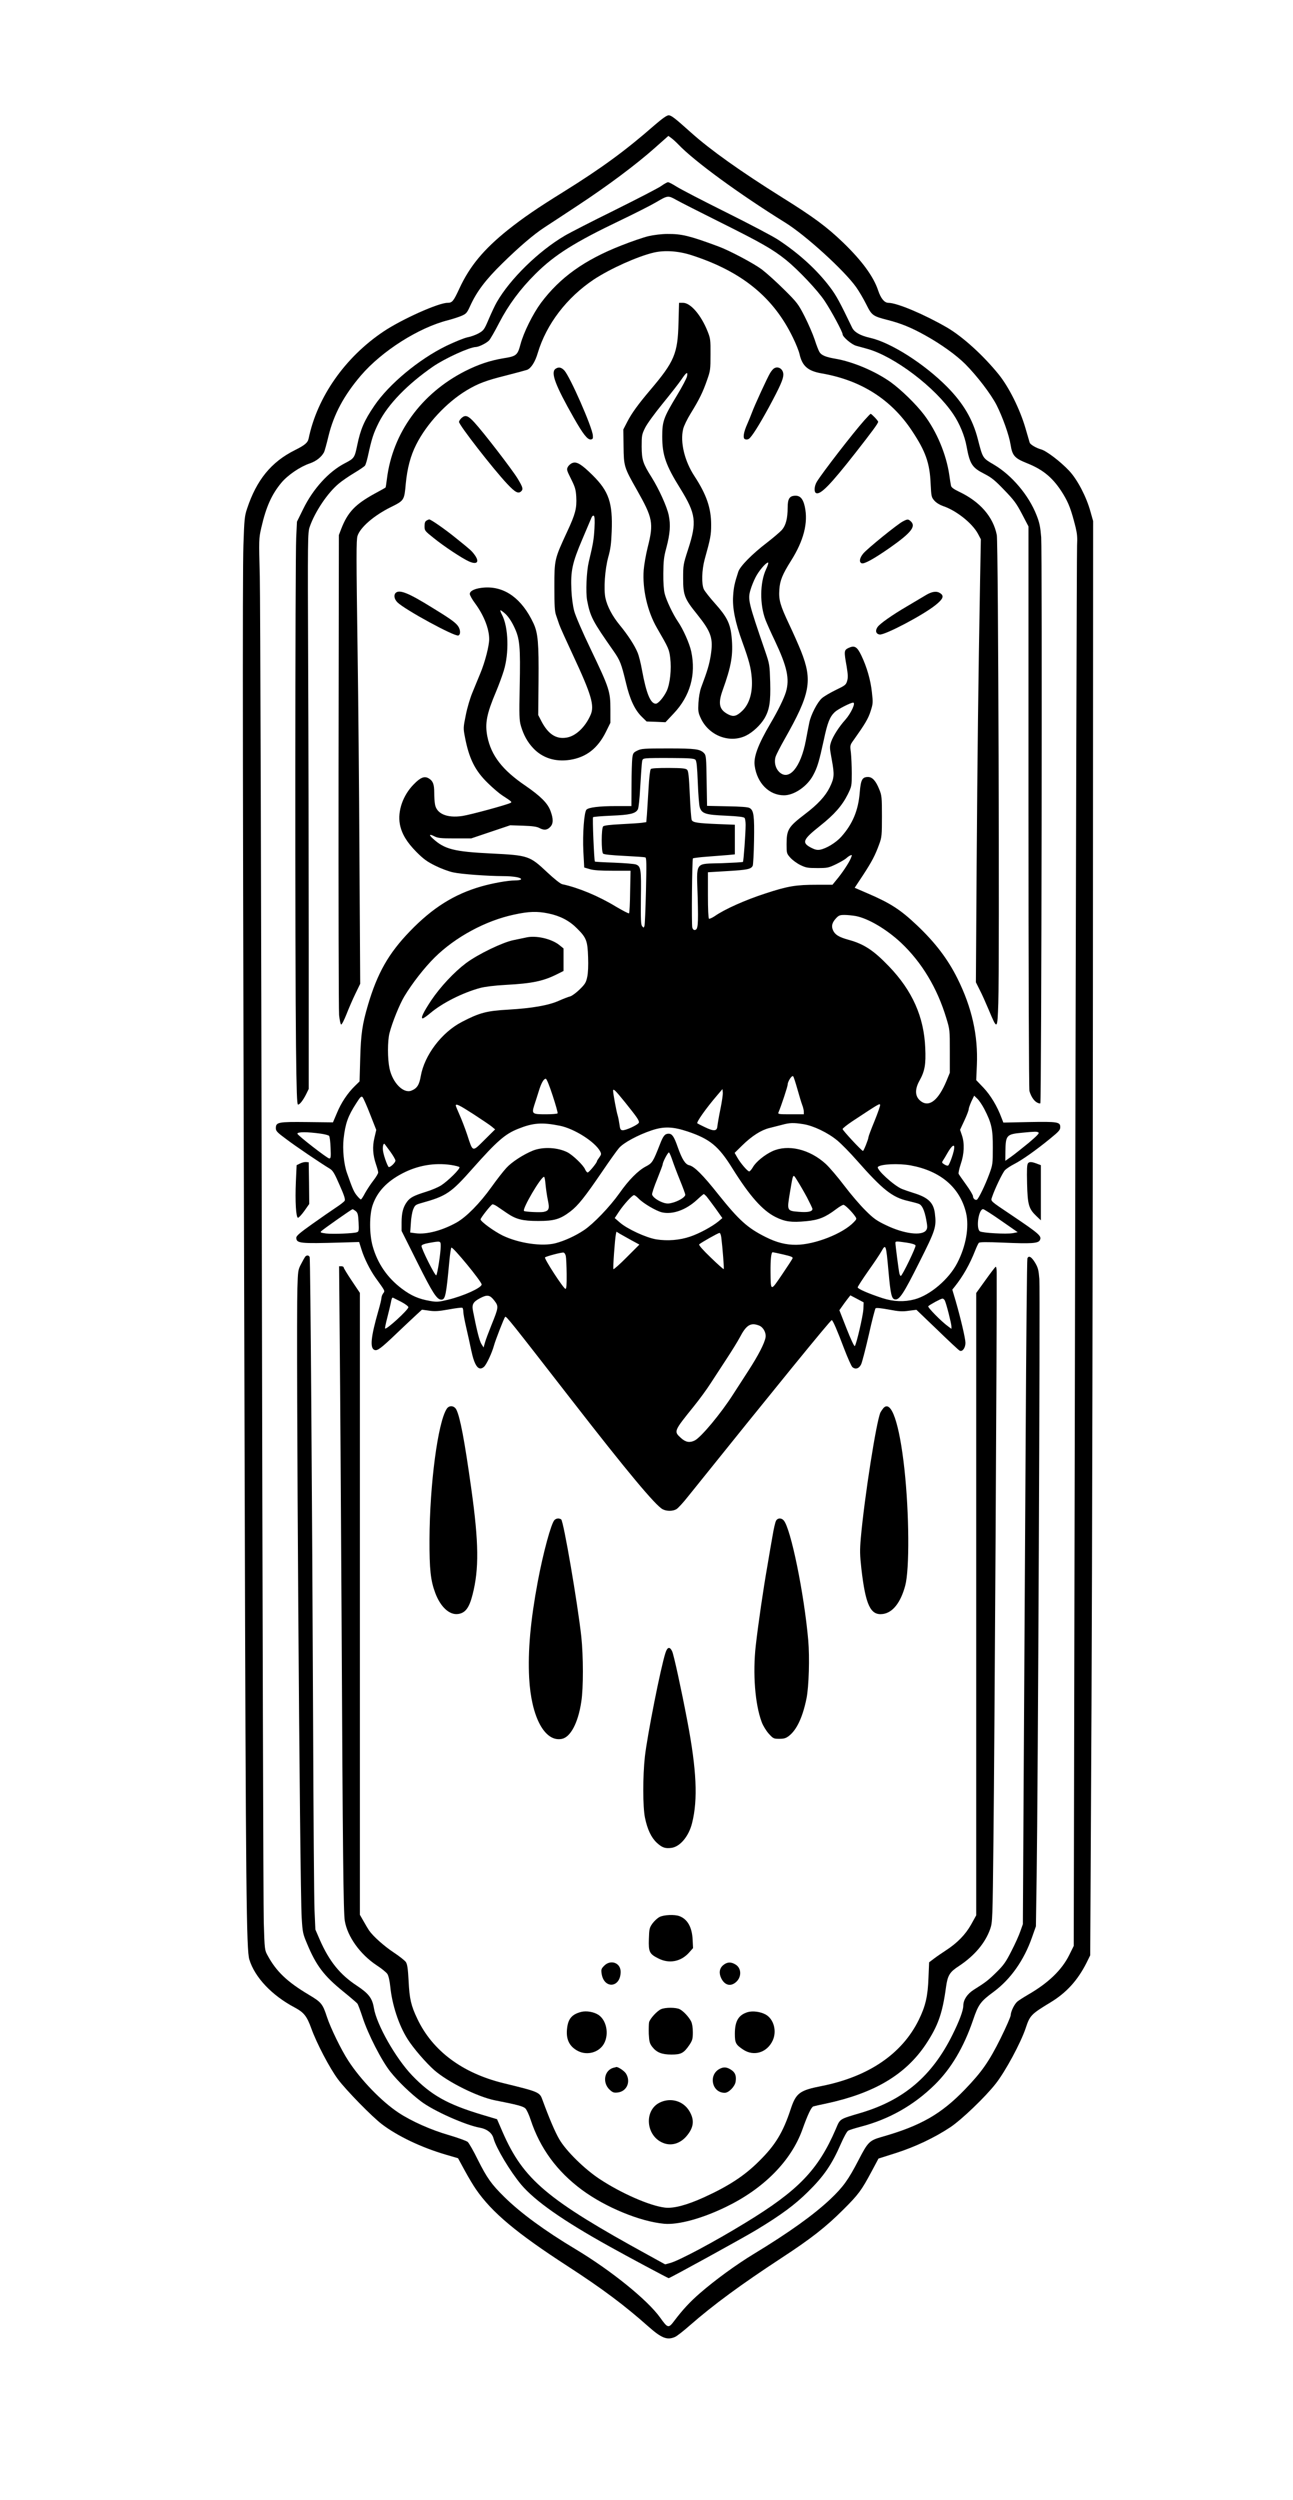<?xml version="1.0" encoding="UTF-8" standalone="yes"?>
<svg version="1.0" xmlns="http://www.w3.org/2000/svg" width="900pt" height="1740pt" viewBox="0 0 1200 2320" preserveAspectRatio="xMidYMid meet">
  <g transform="translate(0,2320) scale(0.1,-0.1)" fill="#000000" stroke="none">
    <path d="M6074 22038 c-269 -236 -494 -400 -844 -618 -250 -155 -376 -242
-517 -354 -224 -180 -353 -335 -449 -542 -56 -121 -67 -134 -111 -134 -84 0
-425 -153 -595 -267 -356 -239 -613 -606 -693 -989 -8 -42 -34 -64 -130 -112
-218 -109 -354 -276 -442 -542 -23 -68 -26 -99 -34 -340 -9 -272 -7 -2250 12
-8765 10 -3740 16 -4271 43 -4358 51 -167 211 -335 424 -447 82 -44 110 -79
151 -192 49 -137 171 -370 248 -473 76 -102 317 -348 408 -417 148 -112 368
-216 593 -282 l113 -33 62 -114 c34 -63 81 -141 104 -174 148 -215 376 -406
853 -715 319 -207 524 -360 750 -561 119 -105 171 -126 243 -95 18 7 79 55
137 106 222 194 475 380 855 629 272 178 410 286 570 446 142 141 170 179 265
357 l63 118 161 51 c181 58 360 143 506 240 104 69 327 283 421 404 90 114
233 380 278 515 39 118 50 130 232 240 146 89 250 203 332 365 l35 71 12 2324
c6 1279 12 4274 13 6655 l2 4330 -24 85 c-38 140 -122 300 -199 382 -81 86
-210 184 -260 198 -44 12 -101 45 -106 63 -2 6 -20 68 -40 137 -51 174 -152
377 -247 495 -143 177 -334 350 -477 434 -211 123 -467 231 -547 231 -37 0
-70 40 -95 114 -43 130 -150 276 -326 446 -152 146 -275 237 -567 419 -383
240 -662 438 -843 600 -154 138 -184 161 -209 161 -17 0 -59 -30 -131 -92z
m221 -178 c151 -158 565 -460 993 -726 189 -117 548 -444 658 -599 27 -38 69
-110 94 -160 51 -103 61 -109 201 -145 121 -31 219 -71 344 -141 145 -80 290
-184 374 -268 110 -111 237 -277 290 -380 56 -111 116 -278 130 -368 16 -102
38 -126 154 -172 153 -61 245 -140 335 -287 51 -85 73 -143 114 -305 15 -63
18 -98 14 -171 -3 -51 -11 -2996 -18 -6544 l-13 -6451 -42 -85 c-69 -139 -195
-260 -383 -368 -41 -24 -86 -53 -99 -64 -28 -25 -60 -91 -61 -126 0 -13 -42
-110 -94 -215 -107 -215 -174 -311 -331 -474 -220 -228 -409 -337 -771 -440
-115 -33 -129 -47 -215 -213 -96 -186 -145 -253 -263 -365 -154 -145 -382
-309 -710 -508 -163 -99 -357 -240 -502 -366 -91 -79 -160 -154 -234 -252 -56
-75 -62 -73 -134 28 -117 163 -454 436 -786 635 -284 170 -509 335 -659 483
-120 118 -161 176 -245 343 -40 82 -83 157 -95 168 -11 10 -89 38 -173 63
-164 47 -350 129 -470 209 -157 104 -350 304 -465 481 -67 103 -165 304 -199
408 -39 120 -52 136 -168 205 -200 119 -302 216 -382 364 -28 51 -28 52 -36
306 -4 140 -12 2930 -18 6200 -6 3270 -14 6101 -19 6293 -9 344 -9 348 14 450
44 192 96 309 186 417 59 71 175 150 262 179 62 21 111 60 135 106 5 11 24 78
41 150 49 201 143 376 300 560 195 228 538 446 811 514 41 11 97 29 123 40 44
19 51 27 81 93 61 134 144 243 297 393 157 154 289 267 389 333 36 23 174 114
306 201 283 186 549 385 723 540 l124 110 26 -19 c14 -10 44 -37 66 -60z"/>
    <path d="M6135 21473 c-27 -19 -221 -119 -430 -223 -209 -103 -418 -210 -465
-238 -243 -143 -506 -401 -629 -615 -17 -29 -50 -100 -75 -158 -42 -99 -47
-105 -94 -132 -27 -15 -74 -32 -103 -37 -30 -6 -119 -42 -198 -80 -253 -124
-530 -353 -667 -555 -94 -138 -128 -217 -159 -368 -24 -116 -28 -121 -117
-167 -148 -77 -293 -237 -384 -423 l-58 -118 -7 -147 c-10 -185 -11 -3977 -2
-4714 5 -432 9 -548 19 -548 16 0 47 40 76 98 l23 47 0 1355 c0 745 -2 1906
-5 2580 -5 1179 -4 1227 14 1280 48 140 167 318 272 404 26 22 88 65 138 95
50 30 96 61 103 70 7 9 19 50 28 91 36 165 51 209 101 310 86 169 264 353 502
518 112 77 340 181 399 182 28 1 98 36 122 61 12 13 54 86 93 162 87 168 196
315 338 456 178 177 362 293 800 502 129 62 271 134 315 160 114 67 114 67
193 23 37 -21 223 -115 413 -210 373 -186 479 -246 605 -347 113 -92 293 -282
357 -379 64 -96 167 -288 167 -310 0 -24 84 -96 127 -107 21 -6 65 -18 98 -27
252 -68 637 -359 803 -609 57 -84 105 -200 122 -295 31 -169 52 -200 169 -259
62 -32 95 -58 181 -148 91 -94 113 -124 165 -223 l60 -115 0 -2605 c0 -1549 4
-2617 9 -2635 15 -50 41 -89 69 -105 14 -8 29 -12 32 -8 11 11 18 5120 8 5253
-8 97 -16 136 -43 204 -72 185 -230 372 -397 470 -104 61 -102 57 -148 236
-47 184 -135 333 -285 485 -213 215 -523 412 -715 455 -92 21 -146 52 -167 95
-114 237 -146 297 -205 375 -120 159 -282 308 -478 438 -49 33 -268 148 -485
256 -217 108 -425 216 -461 239 -36 23 -72 42 -80 41 -8 0 -36 -16 -64 -36z"/>
    <path d="M6020 21009 c-47 -11 -161 -50 -254 -87 -342 -134 -568 -296 -745
-532 -76 -103 -162 -276 -191 -387 -27 -100 -38 -109 -160 -128 -124 -21 -229
-56 -354 -119 -406 -207 -672 -573 -725 -999 -5 -43 -11 -80 -13 -81 -1 -2
-46 -27 -98 -55 -184 -101 -253 -173 -314 -331 l-21 -55 -3 -2185 c-1 -1202 1
-2223 5 -2269 5 -46 13 -86 19 -88 6 -2 28 41 49 94 21 54 58 140 83 191 l45
93 -7 1172 c-3 645 -11 1496 -17 1892 -13 915 -13 1053 -1 1092 25 79 152 189
307 266 127 63 127 63 141 220 14 143 44 258 97 362 97 193 282 391 468 503
105 63 182 92 363 137 94 24 183 48 198 53 37 15 75 74 99 157 80 267 269 514
521 682 150 99 405 214 555 249 102 24 232 15 354 -25 465 -151 758 -390 939
-766 27 -55 54 -123 60 -150 25 -112 78 -158 206 -180 364 -63 643 -240 836
-530 128 -192 167 -301 175 -494 6 -118 7 -125 35 -157 18 -20 49 -39 80 -50
121 -40 269 -157 323 -255 l28 -53 -7 -375 c-17 -953 -25 -1647 -32 -2651 l-7
-1085 35 -70 c20 -38 57 -121 83 -183 81 -193 81 -193 90 58 12 378 0 4276
-14 4345 -33 169 -156 310 -348 401 -52 25 -74 41 -77 57 -3 12 -10 57 -16
100 -28 192 -117 404 -234 558 -75 99 -213 233 -310 303 -142 101 -349 189
-512 217 -88 15 -129 31 -148 61 -8 12 -29 65 -45 116 -17 51 -59 148 -93 215
-59 115 -69 129 -188 247 -69 69 -163 154 -210 190 -77 57 -299 175 -405 214
-267 99 -339 116 -472 115 -51 0 -124 -9 -173 -20z"/>
    <path d="M6297 20203 c-7 -285 -38 -358 -263 -623 -113 -134 -170 -212 -213
-295 l-36 -70 2 -156 c2 -185 5 -196 122 -402 150 -265 159 -310 102 -536 -17
-68 -33 -162 -37 -210 -13 -177 34 -384 123 -538 109 -188 113 -198 123 -277
13 -105 -1 -241 -33 -309 -28 -58 -78 -117 -101 -117 -49 0 -88 96 -127 308
-11 64 -30 140 -42 167 -27 66 -90 163 -165 254 -69 84 -116 173 -133 251 -18
84 -5 266 26 380 21 74 28 127 32 240 10 263 -26 371 -177 520 -102 101 -147
129 -187 114 -15 -5 -34 -21 -42 -35 -14 -25 -12 -32 29 -114 37 -74 44 -98
48 -164 6 -107 -8 -161 -84 -324 -118 -255 -119 -257 -119 -512 0 -176 3 -229
16 -265 9 -25 22 -63 29 -85 7 -22 65 -150 128 -285 171 -366 201 -469 163
-554 -50 -115 -140 -199 -226 -211 -94 -15 -167 33 -228 148 l-32 62 3 312 c3
357 -5 449 -47 539 -107 229 -266 344 -455 332 -83 -6 -136 -29 -136 -60 0
-11 22 -51 50 -88 80 -109 130 -234 130 -331 0 -62 -39 -214 -83 -319 -19 -47
-52 -125 -72 -175 -21 -49 -49 -143 -62 -210 -24 -118 -24 -122 -8 -205 38
-200 94 -312 214 -428 47 -46 106 -96 131 -112 86 -56 94 -62 79 -70 -32 -18
-379 -112 -449 -122 -142 -21 -239 21 -253 109 -4 21 -7 70 -7 108 0 78 -12
109 -51 132 -40 24 -77 9 -140 -56 -100 -102 -150 -247 -128 -369 17 -89 64
-167 154 -258 66 -66 99 -90 176 -128 52 -26 126 -53 164 -61 77 -17 315 -34
465 -35 99 0 175 -14 165 -31 -4 -5 -28 -9 -54 -9 -67 0 -208 -25 -316 -56
-250 -72 -451 -198 -661 -416 -198 -205 -302 -388 -390 -687 -51 -174 -65
-265 -71 -496 l-6 -210 -43 -42 c-68 -66 -128 -156 -167 -251 l-37 -87 -241 3
c-270 3 -289 -1 -289 -58 0 -25 13 -39 96 -100 85 -65 319 -223 405 -275 28
-17 43 -42 90 -150 43 -96 55 -134 48 -147 -5 -9 -42 -38 -82 -64 -39 -26
-138 -94 -219 -152 -116 -82 -148 -110 -148 -127 0 -53 33 -56 414 -45 l169 5
22 -70 c25 -82 79 -189 129 -260 94 -131 90 -122 72 -147 -9 -12 -16 -32 -16
-43 0 -11 -13 -65 -29 -120 -69 -241 -80 -345 -35 -362 26 -10 61 16 203 152
75 71 159 151 187 176 l50 46 65 -9 c53 -8 88 -6 183 11 64 12 121 19 127 16
5 -4 9 -21 9 -38 0 -18 12 -81 26 -142 14 -60 36 -159 48 -218 31 -146 69
-194 118 -150 24 22 74 129 93 199 12 45 92 252 103 264 9 11 46 -36 616 -770
514 -662 780 -981 846 -1015 38 -20 95 -19 128 1 15 9 64 62 108 118 803 1000
1321 1636 1333 1636 10 0 50 -92 116 -267 32 -84 66 -159 75 -168 28 -26 63
-15 82 25 9 19 41 142 71 273 29 131 58 242 63 247 6 6 52 1 123 -12 95 -18
125 -20 185 -11 l71 9 192 -184 c105 -102 199 -190 209 -195 25 -14 54 25 54
72 0 40 -44 227 -91 390 l-31 104 21 26 c78 97 142 211 191 336 13 33 28 65
34 72 8 8 67 9 231 2 253 -11 320 -7 335 22 21 38 -2 58 -260 232 -207 139
-196 129 -183 169 26 78 97 225 120 250 14 14 53 40 87 57 70 36 199 126 333
236 80 65 93 80 93 106 0 48 -25 52 -292 47 l-236 -5 -18 46 c-39 105 -100
207 -166 277 l-68 71 6 139 c12 276 -46 535 -181 806 -89 178 -204 330 -374
491 -156 148 -250 208 -468 301 l-111 48 78 118 c81 124 112 182 151 290 22
60 24 80 24 255 0 175 -2 195 -24 248 -32 81 -65 117 -105 117 -54 0 -67 -25
-77 -142 -13 -168 -66 -294 -171 -412 -49 -55 -139 -110 -198 -121 -26 -4 -46
0 -79 17 -93 48 -83 75 79 204 134 106 206 189 258 293 36 74 37 77 37 195 0
67 -4 153 -8 191 -9 70 -9 70 27 120 103 145 135 198 156 266 22 69 23 78 12
174 -12 114 -47 236 -98 342 -40 83 -63 97 -120 70 -41 -20 -42 -30 -17 -169
13 -79 14 -105 5 -137 -11 -37 -19 -42 -106 -84 -51 -25 -109 -59 -128 -76
-42 -36 -103 -155 -117 -226 -6 -27 -20 -102 -32 -165 -48 -254 -158 -382
-249 -292 -34 35 -47 90 -32 140 7 21 44 93 83 162 239 421 262 543 153 818
-25 62 -74 173 -110 248 -84 178 -98 228 -91 324 5 82 29 141 108 266 118 187
161 353 128 503 -15 69 -41 101 -85 101 -56 0 -74 -27 -74 -110 0 -101 -17
-165 -53 -207 -18 -20 -79 -72 -137 -117 -140 -107 -251 -220 -268 -271 -35
-107 -43 -146 -48 -225 -8 -110 19 -245 86 -429 62 -171 79 -236 87 -333 10
-132 -21 -240 -89 -305 -51 -49 -81 -57 -128 -33 -85 43 -98 99 -54 223 82
227 100 332 84 496 -12 124 -43 187 -154 311 -47 52 -93 111 -103 130 -24 48
-20 181 7 280 54 193 60 227 60 320 0 155 -43 280 -154 450 -93 141 -135 317
-106 438 6 28 38 94 71 147 80 130 113 198 151 308 31 87 32 100 32 237 1 135
-1 150 -27 215 -60 151 -158 265 -228 265 l-37 0 -5 -187z m79 -495 c-3 -18
-45 -97 -92 -175 -126 -208 -138 -242 -138 -383 0 -172 32 -266 168 -484 145
-235 155 -309 72 -564 -45 -139 -46 -145 -46 -270 0 -156 13 -188 131 -334
131 -164 150 -222 125 -381 -14 -85 -30 -140 -89 -297 -12 -33 -22 -90 -25
-142 -4 -76 -2 -92 21 -141 74 -163 268 -238 421 -163 63 31 134 98 171 160
46 79 58 153 53 336 -5 162 -6 167 -46 285 -157 457 -163 482 -137 571 9 32
30 84 46 115 29 59 97 139 117 139 6 0 -2 -29 -19 -64 -57 -123 -59 -326 -4
-470 13 -33 51 -119 85 -189 115 -243 140 -356 104 -478 -19 -62 -72 -171
-143 -291 -115 -196 -159 -312 -147 -394 22 -161 134 -274 272 -274 95 0 217
84 271 187 39 72 55 127 98 324 35 166 56 217 102 261 28 27 147 88 171 88 26
0 -20 -99 -72 -158 -58 -64 -114 -152 -132 -204 -16 -48 -15 -55 6 -170 25
-137 23 -167 -20 -255 -40 -81 -111 -158 -230 -248 -154 -118 -170 -143 -170
-280 0 -83 1 -86 36 -125 20 -22 61 -52 92 -67 51 -25 68 -28 157 -28 95 0
104 2 175 36 41 20 84 45 95 56 11 10 28 22 38 26 16 6 16 4 2 -30 -17 -41
-82 -139 -134 -200 l-35 -43 -142 0 c-198 0 -272 -12 -484 -82 -182 -59 -373
-144 -465 -208 -25 -17 -50 -28 -55 -25 -6 4 -10 89 -10 219 l0 212 183 11
c185 11 218 18 233 50 4 10 10 115 12 233 4 231 -3 281 -41 302 -15 9 -83 14
-208 16 l-187 4 -4 233 c-3 210 -5 235 -22 254 -37 40 -78 46 -336 46 -225 0
-248 -2 -285 -20 -37 -18 -41 -24 -47 -70 -3 -27 -7 -139 -7 -247 l-1 -198
-142 0 c-155 0 -254 -12 -275 -33 -22 -22 -37 -224 -29 -389 l8 -148 51 -15
c36 -11 98 -15 215 -15 l164 0 -4 -194 c-1 -107 -6 -197 -10 -201 -4 -4 -57
24 -120 61 -162 99 -353 178 -500 209 -16 3 -74 49 -139 110 -164 154 -175
158 -519 175 -346 17 -434 39 -542 138 -40 36 -35 46 12 22 34 -17 58 -20 191
-20 l152 0 181 61 181 61 120 -4 c88 -3 128 -9 150 -21 42 -23 72 -21 100 8
31 30 32 75 4 150 -27 73 -92 137 -234 235 -212 144 -316 278 -352 455 -24
122 -7 210 82 420 23 55 55 141 70 190 51 164 44 404 -15 518 -12 22 -19 41
-16 44 2 2 23 -12 46 -33 26 -24 56 -67 81 -120 53 -110 60 -178 52 -558 -5
-268 -4 -308 11 -361 25 -85 61 -151 114 -207 86 -92 206 -130 342 -109 151
24 257 106 333 259 l42 85 0 126 c0 165 -11 198 -181 553 -78 162 -144 315
-155 358 -12 45 -23 124 -26 195 -8 177 8 252 101 470 42 99 81 190 86 203 6
14 15 20 21 16 8 -5 10 -40 6 -118 -6 -102 -12 -140 -53 -311 -21 -89 -29
-281 -15 -357 29 -151 50 -191 245 -469 61 -88 72 -116 115 -294 36 -154 82
-252 146 -315 l46 -45 88 -3 87 -4 77 82 c152 161 208 359 162 575 -16 74 -75
207 -124 278 -45 66 -107 196 -122 257 -9 34 -14 106 -13 190 1 111 5 152 27
232 36 136 42 217 23 308 -17 80 -90 241 -158 350 -81 128 -92 162 -93 285 0
104 2 114 32 175 18 37 89 134 163 225 72 88 150 188 173 222 47 70 63 79 53
31z m78 -3558 c11 -12 16 -61 22 -210 4 -108 12 -211 18 -230 19 -60 53 -71
242 -79 124 -6 168 -12 175 -22 5 -8 9 -36 9 -64 0 -75 -19 -338 -25 -343 -3
-3 -91 -8 -196 -12 -256 -8 -234 24 -224 -316 7 -268 3 -304 -30 -304 -8 0
-17 10 -20 23 -8 31 -2 634 6 642 4 3 65 11 135 16 71 6 157 12 192 15 l62 6
0 137 0 138 -157 6 c-188 8 -231 14 -243 37 -5 9 -13 115 -18 235 -8 173 -13
220 -25 232 -13 13 -45 16 -171 17 -102 0 -159 -3 -166 -10 -7 -7 -16 -83 -21
-180 -6 -93 -12 -201 -15 -241 l-6 -72 -41 -6 c-23 -3 -111 -9 -194 -13 -101
-5 -157 -12 -165 -20 -18 -18 -18 -236 -1 -253 8 -8 75 -15 195 -21 101 -5
189 -11 197 -14 11 -4 12 -54 6 -311 -4 -169 -10 -316 -14 -326 -7 -18 -8 -18
-22 -1 -11 14 -13 60 -11 261 4 266 0 294 -46 311 -15 6 -106 13 -202 17 -96
3 -176 8 -179 10 -7 8 -24 405 -17 412 4 4 80 10 169 14 173 7 226 19 247 59
7 12 16 99 21 194 6 94 12 194 15 223 5 51 6 52 42 56 20 3 128 4 239 3 164
-1 205 -4 217 -16z m-1366 -1426 c109 -22 196 -67 267 -139 87 -86 98 -115
103 -266 3 -77 0 -148 -8 -184 -11 -52 -19 -66 -71 -117 -33 -32 -72 -60 -87
-64 -15 -3 -61 -21 -102 -39 -96 -44 -251 -71 -476 -84 -197 -11 -265 -29
-428 -114 -188 -98 -347 -309 -381 -503 -14 -81 -34 -113 -86 -134 -74 -31
-176 72 -204 206 -19 90 -19 254 0 328 26 101 94 268 138 341 72 120 186 266
281 360 192 190 473 342 737 398 137 30 214 32 317 11z m2853 -24 c117 -22
287 -123 421 -248 193 -182 336 -420 420 -698 33 -108 33 -112 33 -309 l0
-200 -32 -78 c-72 -171 -154 -240 -229 -191 -62 41 -69 109 -20 197 49 88 60
151 53 303 -12 288 -119 530 -337 757 -142 148 -231 207 -374 246 -91 25 -128
48 -146 91 -16 38 -7 70 29 109 25 27 36 31 79 31 27 0 74 -5 103 -10z m-541
-1605 c17 -61 37 -127 45 -148 8 -20 15 -49 15 -62 l0 -25 -121 0 c-111 0
-121 1 -114 18 26 61 85 240 85 257 0 29 39 90 51 78 5 -5 22 -58 39 -118z
m-2271 -61 c28 -85 49 -160 46 -165 -4 -5 -53 -9 -109 -9 -128 0 -133 4 -107
86 11 32 29 90 41 128 23 76 46 116 65 116 8 0 33 -61 64 -156z m673 -64 c107
-134 128 -163 128 -185 0 -19 -124 -77 -154 -73 -17 2 -22 13 -27 54 -4 28
-11 66 -17 85 -11 34 -42 202 -42 227 0 25 19 7 112 -108z m884 -61 c-14 -68
-26 -140 -28 -159 -4 -48 -32 -50 -117 -9 -36 17 -67 33 -69 35 -12 9 81 140
182 258 l51 60 3 -31 c2 -17 -8 -86 -22 -154z m-3251 -49 l57 -145 -17 -73
c-20 -84 -15 -159 15 -248 11 -32 20 -65 20 -74 0 -9 -20 -43 -45 -75 -25 -32
-59 -84 -77 -116 -17 -33 -34 -59 -39 -59 -4 0 -21 16 -37 36 -27 33 -40 61
-92 210 -29 81 -42 220 -31 318 16 142 41 211 117 328 38 60 47 69 59 57 7 -8
39 -79 70 -159z m5699 51 c68 -131 81 -188 80 -361 0 -150 -1 -158 -33 -245
-37 -101 -98 -226 -114 -237 -15 -9 -37 10 -37 32 0 10 -28 58 -63 106 -35 49
-67 94 -70 101 -4 6 5 47 19 90 33 95 37 194 11 269 l-17 50 40 86 c22 47 40
94 40 104 0 11 12 43 25 73 l26 54 29 -28 c16 -15 45 -58 64 -94z m-1018 -114
c-31 -75 -56 -142 -56 -149 0 -18 -44 -128 -51 -128 -12 0 -189 191 -189 203
0 7 42 40 93 74 244 161 252 166 255 150 2 -8 -22 -76 -52 -150z m-3720 63
c76 -50 153 -101 169 -115 l30 -25 -98 -97 c-116 -115 -107 -118 -161 47 -20
60 -52 143 -71 185 -19 43 -35 81 -35 86 0 21 34 4 166 -81z m799 -106 c135
-27 327 -149 375 -238 12 -24 11 -29 -8 -56 -12 -16 -22 -32 -22 -36 0 -14
-74 -104 -86 -104 -6 0 -17 13 -24 29 -15 38 -114 133 -165 159 -91 45 -223
52 -317 16 -88 -35 -198 -106 -248 -161 -29 -31 -91 -111 -138 -177 -110 -154
-235 -280 -326 -331 -133 -74 -278 -112 -378 -99 l-51 7 6 86 c2 47 12 105 22
129 16 39 22 43 74 58 234 65 276 93 479 323 223 251 299 318 420 366 139 56
222 62 387 29z m2258 15 c94 -14 230 -79 319 -153 37 -31 118 -113 180 -184
240 -272 329 -343 475 -376 43 -10 88 -22 100 -27 30 -11 52 -57 69 -146 12
-66 12 -79 0 -98 -37 -56 -206 -35 -373 46 -88 42 -116 62 -191 137 -49 48
-137 151 -196 229 -59 78 -137 170 -173 203 -150 137 -351 184 -496 117 -71
-33 -152 -99 -179 -147 -13 -22 -28 -40 -35 -40 -15 0 -82 78 -111 130 l-24
42 70 69 c90 88 176 143 254 162 35 9 88 22 118 30 70 19 104 20 193 6z
m-1073 -68 c209 -70 289 -136 418 -344 160 -256 278 -389 399 -450 89 -44 147
-52 284 -39 117 11 177 35 278 111 30 23 61 41 69 41 14 0 80 -65 109 -108 15
-22 14 -25 -13 -53 -101 -106 -362 -209 -535 -210 -94 -1 -182 21 -283 72
-168 84 -246 154 -439 395 -144 182 -224 261 -270 271 -37 8 -67 55 -107 168
-34 98 -52 125 -85 125 -34 0 -50 -20 -79 -95 -65 -166 -72 -178 -132 -209
-72 -38 -158 -124 -245 -248 -90 -127 -242 -285 -329 -343 -81 -54 -180 -99
-263 -121 -125 -33 -343 -1 -492 71 -81 40 -205 130 -205 150 0 13 89 127 109
139 5 3 24 -5 42 -17 19 -13 61 -42 94 -64 85 -58 145 -73 291 -73 147 0 202
16 297 88 72 55 134 133 297 372 65 96 135 194 154 216 42 50 176 122 304 165
113 38 196 35 332 -10z m-3401 -21 c35 -5 69 -14 75 -20 6 -6 12 -55 14 -110
4 -87 2 -100 -12 -100 -18 0 -296 216 -296 230 0 18 92 18 219 0z m6659 11
c10 -6 -15 -32 -92 -97 -59 -48 -131 -106 -161 -127 l-55 -39 1 84 c2 155 9
163 156 177 123 12 136 12 151 2z m-6014 -180 c25 -35 46 -71 46 -81 0 -17
-43 -60 -61 -60 -9 0 -44 92 -53 143 -8 41 1 84 14 71 4 -5 28 -38 54 -73z
m5230 22 c-9 -50 -43 -141 -55 -149 -5 -3 -21 2 -35 11 -24 15 -25 18 -10 40
9 13 25 41 37 62 44 78 74 96 63 36z m-2614 -99 c12 -36 44 -121 71 -187 27
-66 49 -126 49 -133 0 -20 -48 -52 -106 -71 -44 -13 -60 -14 -92 -5 -53 16
-106 54 -110 78 -2 11 20 76 48 144 27 68 50 129 50 134 0 23 50 117 59 112 5
-4 19 -36 31 -72z m-2055 -44 c38 -6 74 -15 79 -20 12 -12 -107 -130 -172
-171 -26 -16 -88 -43 -138 -58 -115 -36 -147 -53 -177 -93 -36 -49 -50 -104
-50 -192 l0 -78 147 -294 c143 -286 181 -344 222 -344 37 0 45 41 74 355 6 66
15 124 19 128 12 12 281 -315 281 -342 0 -31 -168 -107 -313 -142 -88 -21
-104 -22 -166 -11 -105 18 -174 48 -262 114 -134 101 -225 233 -270 393 -32
113 -32 292 0 384 43 124 133 219 278 294 141 73 294 99 448 77z m4265 -4
c279 -51 460 -206 516 -442 30 -130 -1 -308 -82 -464 -77 -150 -251 -298 -395
-337 -96 -26 -197 -22 -299 11 -128 42 -230 86 -230 100 0 7 44 75 98 152 54
76 109 158 122 182 41 73 43 67 66 -187 19 -214 29 -255 61 -259 40 -6 80 55
224 343 153 304 161 329 145 458 -13 99 -63 146 -201 188 -38 12 -85 28 -104
36 -77 32 -243 185 -223 205 26 26 190 34 302 14z m-960 -298 c27 -52 50 -100
50 -106 0 -25 -42 -34 -126 -27 -111 9 -111 9 -84 173 33 194 27 184 71 114
21 -33 61 -102 89 -154z m-2427 120 c4 -40 13 -104 21 -142 18 -83 11 -102
-40 -112 -35 -6 -172 1 -181 9 -18 19 157 317 186 317 5 0 11 -33 14 -72z
m1494 -110 c11 -13 48 -63 84 -112 l63 -89 -34 -29 c-59 -49 -181 -115 -265
-143 -97 -33 -208 -42 -312 -26 -95 15 -275 98 -343 159 l-45 39 39 59 c45 68
124 154 140 154 7 0 25 -14 42 -31 44 -46 163 -116 218 -129 99 -22 222 22
324 116 31 29 60 53 63 54 3 0 15 -10 26 -22z m-3256 -136 c19 -16 23 -31 27
-104 4 -76 2 -86 -14 -92 -30 -12 -225 -19 -288 -12 -51 7 -57 10 -44 22 18
18 280 202 289 203 4 1 17 -7 30 -17z m5990 -89 l154 -107 -45 -9 c-60 -11
-284 2 -306 17 -38 28 -12 206 30 206 7 0 83 -48 167 -107z m-3431 -182 l74
-40 -117 -117 c-64 -65 -120 -114 -124 -111 -6 7 13 274 23 325 l5 23 32 -20
c18 -10 66 -37 107 -60z m834 27 c12 -94 27 -290 23 -295 -3 -2 -57 46 -121
108 -73 70 -113 116 -107 122 15 15 175 106 188 106 7 1 14 -18 17 -41z
m-2604 -84 c0 -59 -30 -256 -41 -268 -10 -11 -141 251 -137 273 2 10 24 19 68
27 113 20 110 20 110 -32z m4325 35 c48 -7 79 -17 82 -26 6 -14 -124 -283
-137 -283 -4 0 -10 10 -13 23 -6 23 -37 262 -37 284 0 16 9 16 105 2z m-3164
-124 c4 -17 7 -92 8 -167 1 -105 -2 -138 -11 -138 -18 1 -200 282 -190 292 10
10 153 48 172 45 8 -1 18 -16 21 -32z m2019 14 c70 -16 90 -24 86 -35 -3 -8
-47 -76 -98 -151 -107 -158 -105 -159 -107 22 -1 116 6 185 20 185 4 0 49 -9
99 -21z m-2682 -428 c41 -54 40 -61 -27 -227 -27 -67 -55 -141 -61 -165 l-12
-43 -20 32 c-18 28 -43 127 -78 306 -13 62 1 86 68 121 65 34 89 29 130 -24z
m3425 -76 c-2 -59 -65 -331 -80 -346 -5 -5 -39 68 -76 162 l-67 171 22 31 c12
18 35 49 51 70 l29 37 61 -32 62 -33 -2 -60z m-4290 65 c37 -19 67 -42 67 -50
0 -24 -203 -210 -216 -198 -3 3 7 50 21 104 14 55 28 113 31 129 8 45 13 57
22 53 5 -2 38 -19 75 -38z m5045 13 c14 -26 62 -216 62 -242 l0 -22 -27 20
c-66 47 -197 181 -188 190 15 15 118 71 132 71 7 0 16 -8 21 -17z m-1724 -233
c39 -14 68 -67 61 -110 -10 -56 -66 -165 -161 -312 -49 -75 -111 -172 -139
-215 -114 -179 -296 -397 -356 -429 -47 -24 -85 -18 -129 22 -68 62 -68 62
119 294 51 63 123 161 159 218 37 56 104 159 150 230 46 70 99 156 118 192 60
115 101 140 178 110z"/>
    <path d="M4880 14500 c-19 -4 -71 -15 -115 -24 -103 -21 -330 -131 -441 -214
-110 -83 -238 -220 -322 -345 -73 -110 -100 -167 -79 -167 7 0 39 22 72 50
110 93 298 188 460 232 45 12 132 23 240 29 245 13 348 35 477 100 l58 29 0
104 0 105 -37 30 c-73 60 -221 94 -313 71z"/>
    <path d="M5155 19777 c-46 -34 -1 -153 170 -454 87 -153 128 -205 159 -201 17
3 21 9 18 38 -6 78 -212 546 -265 603 -29 30 -54 34 -82 14z"/>
    <path d="M7179 19778 c-9 -7 -23 -25 -32 -40 -24 -39 -146 -304 -167 -363 -10
-27 -30 -76 -44 -108 -36 -80 -44 -135 -21 -143 10 -4 25 -3 34 3 26 16 96
127 187 294 105 195 134 261 134 303 0 54 -53 85 -91 54z"/>
    <path d="M8021 19299 c-105 -118 -388 -484 -440 -569 -25 -41 -28 -98 -6 -106
41 -16 133 79 365 375 154 197 209 271 210 287 0 10 -61 74 -70 74 -3 0 -29
-28 -59 -61z"/>
    <path d="M4282 19320 c-12 -12 -22 -27 -22 -35 0 -29 317 -437 447 -575 75
-80 104 -95 131 -68 19 19 15 36 -34 117 -51 84 -318 431 -403 523 -58 63 -83
71 -119 38z"/>
    <path d="M3958 18369 c-13 -7 -18 -23 -18 -52 0 -41 3 -44 83 -108 97 -79 267
-191 330 -219 75 -33 100 -5 52 61 -28 38 -38 47 -175 157 -98 80 -231 172
-246 172 -5 0 -17 -5 -26 -11z"/>
    <path d="M8380 18362 c-50 -25 -332 -254 -369 -299 -34 -41 -40 -80 -14 -90
23 -9 113 41 257 141 204 143 250 202 198 249 -23 21 -30 21 -72 -1z"/>
    <path d="M3672 17698 c-20 -20 -13 -58 16 -87 68 -68 533 -321 566 -308 24 10
20 61 -9 95 -27 32 -76 67 -235 164 -219 136 -304 170 -338 136z"/>
    <path d="M8590 17676 c-30 -18 -109 -65 -175 -104 -135 -79 -249 -159 -271
-191 -24 -34 -14 -65 21 -69 50 -5 405 182 517 273 70 56 82 84 46 109 -34 24
-77 19 -138 -18z"/>
    <path d="M2784 12403 l-31 -15 -7 -152 c-8 -185 1 -336 20 -336 7 0 34 29 59
64 l45 64 -2 194 -3 193 -25 2 c-14 1 -39 -5 -56 -14z"/>
    <path d="M9541 12406 c-10 -12 -12 -57 -9 -188 5 -198 15 -234 87 -303 l41
-39 0 256 0 256 -27 10 c-55 22 -79 24 -92 8z"/>
    <path d="M2832 11538 c-5 -7 -23 -38 -38 -68 -28 -53 -29 -63 -34 -225 -13
-421 22 -5564 40 -5842 8 -134 11 -148 50 -240 84 -202 156 -297 332 -440 68
-55 128 -107 134 -114 7 -8 28 -66 49 -129 50 -155 177 -404 260 -507 72 -90
184 -198 283 -273 116 -88 414 -221 547 -244 65 -12 112 -49 125 -98 24 -90
155 -308 257 -430 130 -153 386 -333 818 -573 170 -95 544 -295 551 -295 11 0
694 375 814 448 227 137 357 233 478 353 148 145 223 255 307 448 26 59 55
113 66 119 10 7 62 23 115 37 265 69 495 199 689 390 152 149 269 347 355 598
50 148 69 174 194 266 156 116 280 292 354 504 l36 102 7 470 c12 797 33 5434
25 5537 -7 83 -12 104 -39 150 -34 56 -60 71 -72 41 -4 -10 -11 -758 -16
-1663 -5 -905 -13 -2291 -18 -3080 l-8 -1435 -23 -65 c-12 -36 -49 -119 -83
-184 -51 -101 -72 -131 -137 -195 -76 -75 -101 -95 -213 -165 -61 -39 -96 -92
-97 -148 0 -44 -37 -143 -101 -271 -189 -381 -451 -604 -846 -722 -209 -62
-194 -53 -237 -153 -163 -378 -347 -569 -838 -868 -287 -176 -623 -355 -701
-374 l-44 -12 -156 86 c-941 516 -1159 700 -1352 1141 l-52 120 -144 43 c-319
96 -470 182 -644 363 -153 160 -330 472 -355 626 -15 91 -48 134 -158 207
-157 103 -256 226 -344 426 l-41 95 -8 180 c-4 99 -10 875 -13 1725 -9 2117
-25 4317 -32 4335 -7 18 -28 20 -42 3z"/>
    <path d="M3153 10753 c4 -384 11 -1528 17 -2543 11 -2223 17 -2757 30 -2834
24 -146 142 -311 296 -413 45 -29 90 -66 99 -80 11 -17 21 -61 27 -117 17
-170 79 -359 161 -488 52 -83 173 -223 250 -290 127 -110 401 -246 562 -278
205 -40 261 -55 281 -75 12 -12 34 -59 49 -106 87 -263 243 -477 475 -649 219
-162 539 -294 763 -315 130 -12 349 47 572 155 353 170 608 429 712 720 49
137 83 209 102 214 9 3 61 15 116 26 449 96 739 268 928 551 113 171 154 286
187 532 15 107 34 138 119 193 145 96 245 214 291 345 21 63 22 76 30 829 10
857 33 4856 30 5258 0 38 -4 61 -10 57 -5 -3 -48 -59 -95 -125 l-85 -118 0
-2888 0 -2887 -47 -85 c-53 -94 -129 -172 -234 -240 -35 -23 -85 -57 -110 -76
l-46 -35 -6 -143 c-6 -171 -27 -263 -91 -393 -155 -314 -466 -526 -901 -612
-204 -40 -237 -65 -286 -212 -72 -219 -143 -336 -294 -485 -135 -135 -282
-231 -512 -336 -159 -72 -282 -105 -363 -95 -141 17 -405 133 -605 265 -141
93 -312 261 -375 370 -38 65 -94 196 -155 363 -26 74 -33 76 -364 157 -380 93
-657 300 -797 595 -60 125 -74 188 -82 356 -6 112 -12 152 -25 172 -9 14 -61
55 -114 90 -90 60 -190 149 -228 204 -9 13 -31 50 -50 84 l-35 61 0 2885 0
2886 -75 112 c-41 61 -75 117 -75 123 0 7 -10 12 -22 12 l-21 0 6 -697z"/>
    <path d="M4146 10127 c-82 -125 -158 -699 -160 -1212 -1 -277 10 -381 54 -498
48 -128 131 -205 211 -194 67 9 103 56 134 177 62 239 59 485 -11 985 -63 451
-104 667 -139 735 -20 38 -67 42 -89 7z"/>
    <path d="M8198 10133 c-8 -10 -20 -27 -26 -38 -37 -73 -149 -785 -183 -1166
-10 -117 -9 -157 5 -284 39 -340 85 -437 199 -422 92 12 166 106 208 263 41
151 37 671 -7 1079 -47 431 -123 651 -196 568z"/>
    <path d="M5146 9095 c-31 -31 -105 -304 -155 -571 -68 -363 -93 -644 -80 -894
19 -362 144 -596 302 -566 82 15 153 150 182 346 20 126 19 423 0 603 -34 308
-165 1075 -187 1088 -20 13 -45 11 -62 -6z"/>
    <path d="M7202 9088 c-7 -13 -21 -72 -31 -133 -11 -60 -33 -189 -49 -285 -38
-215 -86 -546 -108 -740 -29 -259 -7 -546 56 -712 12 -32 41 -79 64 -105 42
-46 46 -48 98 -48 44 0 62 5 90 27 72 55 128 175 163 348 22 109 30 380 16
540 -38 432 -162 1039 -228 1112 -22 25 -57 23 -71 -4z"/>
    <path d="M6176 7863 c-44 -135 -168 -762 -191 -963 -20 -182 -20 -468 1 -568
22 -107 58 -184 110 -232 49 -45 78 -55 136 -47 80 11 161 108 191 230 55 218
42 496 -44 947 -57 300 -126 615 -141 647 -22 46 -44 41 -62 -14z"/>
    <path d="M6120 5411 c-19 -10 -48 -37 -65 -60 -28 -40 -30 -50 -33 -144 -4
-120 5 -139 90 -181 99 -50 207 -29 282 54 l38 43 -4 81 c-6 114 -48 187 -121
215 -46 18 -148 13 -187 -8z"/>
    <path d="M5608 4960 c-27 -27 -30 -36 -25 -71 20 -149 177 -137 177 14 0 83
-91 117 -152 57z"/>
    <path d="M6711 4964 c-35 -30 -41 -75 -16 -124 32 -62 85 -76 134 -34 55 46
54 130 -2 164 -43 27 -79 25 -116 -6z"/>
    <path d="M6135 4556 c-37 -16 -102 -87 -111 -121 -3 -13 -4 -62 -3 -108 4 -72
8 -88 31 -119 41 -53 89 -73 180 -73 89 0 114 13 166 89 28 43 32 56 32 118 0
44 -6 81 -16 101 -21 41 -71 95 -106 113 -34 17 -133 18 -173 0z"/>
    <path d="M5395 4531 c-84 -21 -120 -61 -131 -145 -15 -105 18 -176 100 -218
88 -45 199 -12 243 71 47 89 21 216 -54 265 -42 27 -111 39 -158 27z"/>
    <path d="M6940 4529 c-86 -26 -120 -83 -120 -202 0 -84 9 -101 77 -146 99 -66
222 -28 274 84 41 88 10 200 -66 242 -49 26 -118 35 -165 22z"/>
    <path d="M5695 4013 c-88 -23 -108 -141 -34 -207 27 -24 38 -27 73 -23 84 11
122 100 76 175 -16 26 -78 67 -92 61 -2 -1 -12 -4 -23 -6z"/>
    <path d="M6680 4003 c-108 -55 -74 -223 46 -223 37 0 93 57 101 102 8 52 -2
83 -35 107 -43 30 -73 34 -112 14z"/>
    <path d="M6122 3689 c-147 -73 -128 -308 30 -373 75 -32 157 -9 217 59 70 81
79 151 29 235 -57 96 -175 129 -276 79z"/>
  </g>
</svg>
